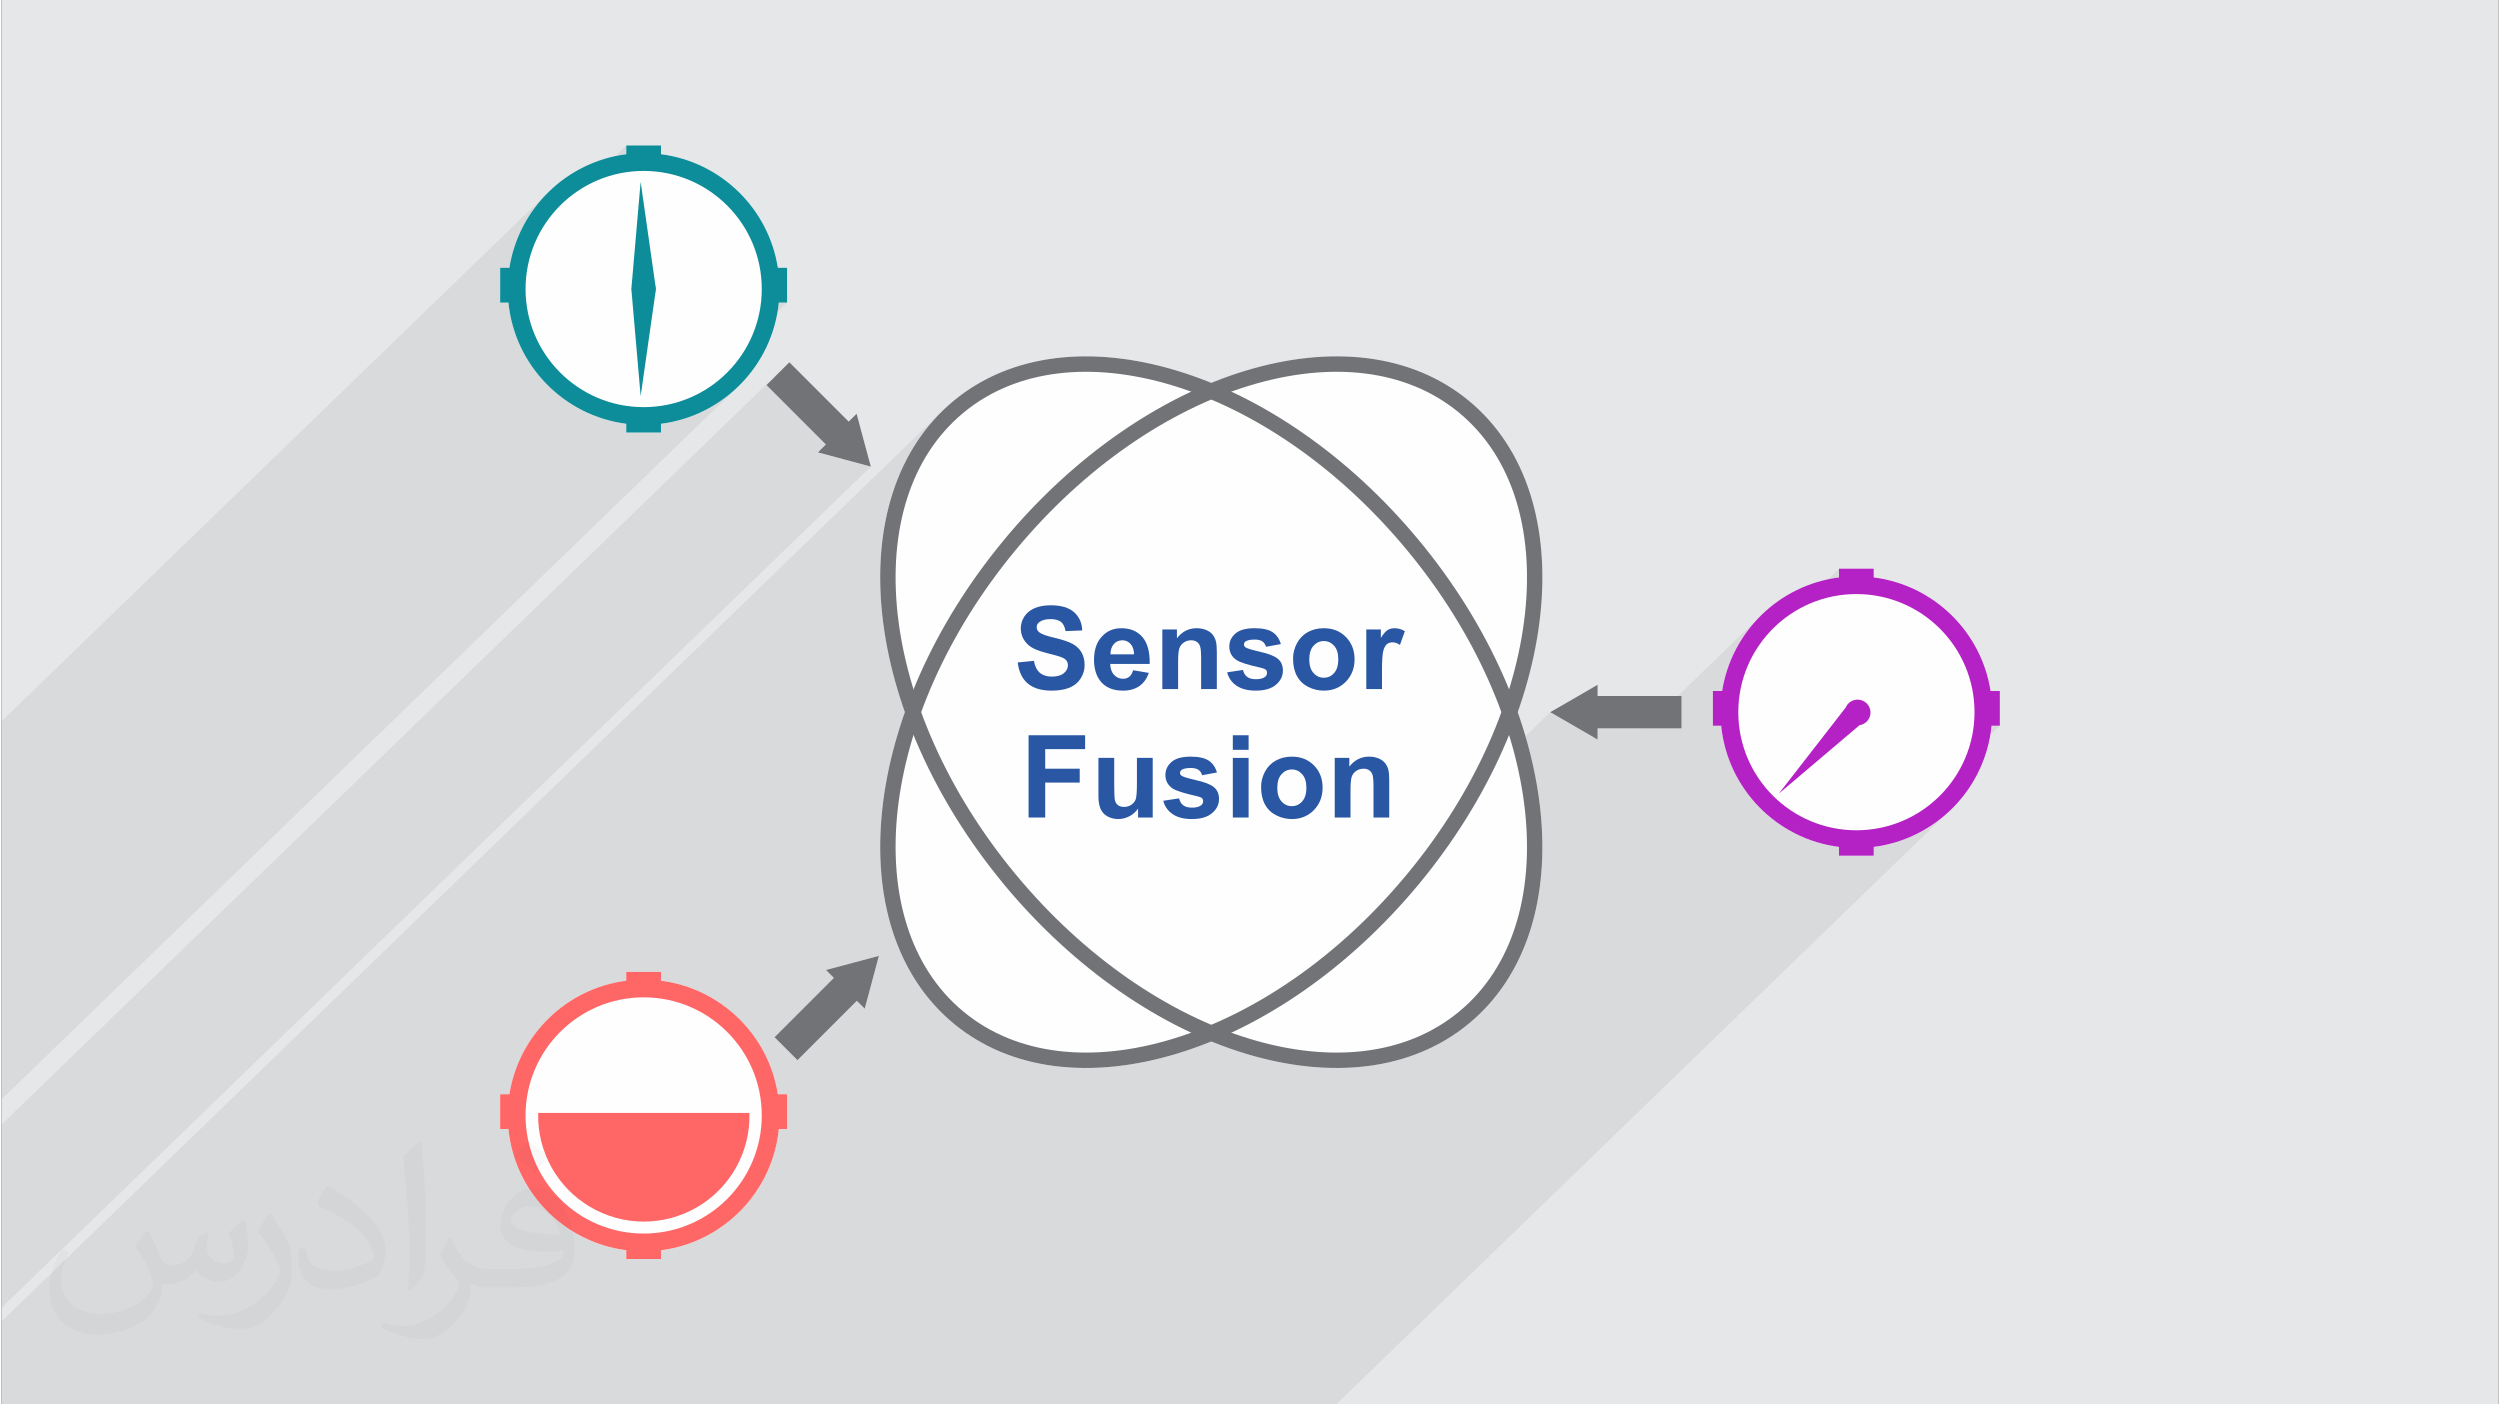 <?xml version="1.0" encoding="UTF-8"?>
<!DOCTYPE svg PUBLIC "-//W3C//DTD SVG 1.0//EN" "http://www.w3.org/TR/2001/REC-SVG-20010904/DTD/svg10.dtd">
<!-- Creator: CorelDRAW 2017 -->
<svg xmlns="http://www.w3.org/2000/svg" xml:space="preserve" width="356px" height="200px" version="1.0" shape-rendering="geometricPrecision" text-rendering="geometricPrecision" image-rendering="optimizeQuality" fill-rule="evenodd" clip-rule="evenodd"
viewBox="0 0 35600 20025"
 xmlns:xlink="http://www.w3.org/1999/xlink">
 <rect x="0" y="0" width="35600" height="20025" fill="#333333" stroke="none"/>
 <g id="Layer_x0020_1">
  <g id="_2493869120352">
   <path fill="#E6E7E8" d="M0 0l35600 0 0 20025 -35600 0 0 -20025z"/>
   <path fill="#373435" fill-opacity="0.078" d="M13574 5715l-290 281 4 -5 137 -143 -13425 12992 0 11 0 2 0 293 0 879 926 0 195 0 358 0 316 0 74 0 0 0 242 0 364 0 27 0 32 0 4 0 125 0 7 0 8 0 284 0 88 0 118 0 99 0 89 0 199 0 207 0 25 0 217 0 25 0 343 0 0 0 281 0 48 0 57 0 24 0 114 0 197 0 38 0 94 0 91 0 23 0 13 0 6 0 100 0 4 0 6 0 44 0 67 0 3 0 6 0 22 0 16 0 17 0 74 0 76 0 211 0 108 0 23 0 0 0 0 0 74 0 23 0 0 0 2 0 12 0 7 0 21 0 63 0 31 0 108 0 17 0 126 0 1 0 14 0 10 0 0 0 17 0 26 0 76 0 24 0 90 0 9 0 19 0 118 0 13 0 35 0 58 0 12 0 73 0 11 0 33 0 18 0 19 0 22 0 108 0 9 0 17 0 0 0 23 0 51 0 42 0 101 0 12 0 14 0 71 0 93 0 61 0 7 0 34 0 1 0 56 0 11 0 10 0 96 0 89 0 23 0 7 0 24 0 70 0 24 0 146 0 31 0 1 0 65 0 47 0 86 0 118 0 96 0 171 0 10 0 339 0 179 0 29 0 124 0 5 0 135 0 23 0 332 0 277 0 552 0 176 0 281 0 285 0 20 0 327 0 0 0 74 0 107 0 12 0 121 0 0 0 20 0 56 0 179 0 164 0 501 0 364 0 59 0 4 0 104 0 21 0 7 0 380 0 118 0 476 0 11 0 303 0 2 0 11 0 683 0 527 0 1453 0 129 0 260 0 106 0 12 0 117 0 59 0 361 0 8690 -8410 -125 100 -133 90 -140 79 -148 67 -154 54 -87 23 706 -683 -119 108 -130 97 -139 85 -147 71 -23 8 1413 -1367 -118 0 -1476 1428 -112 29 -167 25 -172 9 -172 -9 -168 -25 -161 -42 -155 -56 -147 -71 -139 -85 -122 -91 1197 -1158 23 -22 19 -26 14 -29 9 -32 3 -34 -4 -37 -11 -34 -17 -31 -22 -27 -27 -23 -31 -17 -35 -10 -37 -4 -28 2 -27 6 -25 10 -23 13 -20 16 -1214 1175 -77 -102 -84 -138 -71 -147 -57 -155 -41 -162 -26 -167 -8 -172 8 -172 26 -167 41 -162 57 -154 4 -8 1300 -1258 0 -125 -1159 1121 10 -16 97 -130 109 -120 -667 645 19 -64 55 -146 66 -141 77 -134 88 -127 96 -119 106 -111 -1673 1619 -666 0 -103 100 -235 -136 -338 -195 -775 750 41 -87 56 -122 53 -122 51 -123 47 -122 46 -122 43 -122 40 -121 37 -122 35 -121 32 -120 30 -120 27 -120 25 -119 21 -119 20 -118 16 -117 14 -117 -2200 2129 -3 -6 -8 -10 -8 -10 -9 -10 -11 -9 -11 -9 -12 -8 -13 -8 -14 -8 -15 -7 -16 -6 -16 -5 -17 -5 -17 -4 -17 -3 -17 -2 -18 -1 -19 0 -42 2 -39 7 -38 11 -36 15 -35 20 -32 25 -31 29 -29 28 0 -119 -208 0 -220 213 -1 -3 -22 -36 -25 -35 -28 -32 -32 -29 -34 -26 -20 -11 1056 -1022 0 -262 0 -52 1 -47 1 -23 254 -246 70 -196 -312 302 1 -4 4 -19 5 -16 5 -15 6 -14 6 -12 7 -11 7 -10 8 -9 -1965 1902 0 -287 -119 0 -106 0 -374 361 -8 -3 156 -150 -9 -27 -11 -26 -12 -23 -14 -22 -15 -21 -17 -18 -19 -17 -20 -15 -19 -12 -4 -2 -25 -11 -29 -10 -31 -8 -33 -6 -37 -5 -40 -2 -42 -1 -44 1 -41 3 -36 6 1189 -1152 -7 6 -11 8 -13 6 -15 6 -15 4 -18 4 -18 2 -20 2 -21 0 -19 0 -18 -2 -17 -2 -16 -4 -15 -5 -14 -6 -13 -7 -11 -8 -11 -8 -9 -10 -9 -11 -8 -12 -7 -13 -6 -14 -5 -15 -4 -15 -1295 1254 -91 0 1013 -981 0 -528 0 -16 0 -8 -1 -22 -1 -21 0 -5 -1 -15 -1 -11 3598 -3483 -3598 3483 -1 -7 -2 -17 -3 -15 -3 -14 -3 -13 -4 -13 -5 -12 -5 -12 -6 -11 -6 -12 -7 -11 -8 -10 -8 -10 -9 -10 -11 -9 -11 -9 -12 -8 -13 -8 -14 -8 -15 -7 -16 -6 -16 -5 -17 -5 -17 -4 -17 -3 -18 -2 -18 -1 -18 0 -42 2 -39 7 -38 11 -36 15 -35 20 -32 25 -31 29 -29 28 0 -119 -392 380 -1 -10 -8 -54 -11 -50 -15 -46 -18 -42 -22 -38 -26 -33 -29 -29 -31 -26 -34 -21 -36 -18 -38 -14 -42 -10 -43 -5 -46 -2 -41 2 -40 5 -38 9 -35 14 -34 16 -33 21 -30 24 -299 290 0 -1 -10 -20 -11 -20 -12 -18 -13 -18 -15 -16 -15 -16 -17 -14 -18 -14 -19 -12 -20 -11 -22 -11 -14 -6 178 -172 -4 -39 -6 -38 -10 -36 -13 -34 -16 -31 -19 -30 -23 -27 -26 -26 -30 -23 -33 -20 -36 -16 -40 -14 -43 -11 -46 -7 -50 -5 -54 -2 -33 1 -32 2 -30 3 -30 5 -28 5 -27 7 -26 9 -24 9 -23 11 -22 12 -20 13 -19 15 -18 15 -1501 1453 -14 -36 84 -219 101 -237 102 -218 4332 -4193 -224 74 -224 84 -226 96 -225 106 -225 116 -223 127 -223 137 -220 147 -219 158 -216 167 -213 177 -209 187 -206 196 -2059 1993 -14 -79 -30 -226 -18 -220 -9 -217 1 -212 12 -208 22 -204 32 -198 43 -192 52 -187 64 -180 74 -173 84 -166 95 -158 106 -150 116 -141 127 -133 -763 739 41 -96 92 -178 102 -169 115 -161 114 -139 298 -288 -1 -1zm-13574 11995l0 -11 0 -4 0 -1650 0 -11 11232 -10869 -326 326 838 839 447 -432 -113 113 -332 321 6 5 -113 113 377 101 378 102 -12394 11993 0 -467 0 -466 0 -3zm10543 -12238l-10543 10202 0 -351 0 -58 0 -113 0 -12 0 -102 0 -252 0 -125 0 -194 0 -1275 0 -99 0 -1683 0 -103 0 -114 0 -367 0 -7 0 -121 0 -4 0 -57 0 -353 7804 -7552 -106 112 -97 119 -87 127 -77 134 -66 140 -55 146 -19 65 667 -645 -109 120 -97 129 -9 16 1158 -1121 0 125 -1300 1259 -4 7 -57 155 -41 161 -26 168 -8 172 3 57 1638 -1586 211 1480 1 5 2 6 1 6 1 7 1 6 0 6 1 6 0 7 0 6 -1 6 0 7 -1 6 -1 6 -1 6 -2 6 -1 6 -211 1479 -148 144 18 3 173 9 172 -9 167 -25 113 -29 1475 -1428 118 0 -1413 1367 23 -9 147 -71 139 -84 130 -97 119 -109 -706 684 87 -23 154 -55 147 -67 141 -78 133 -90 125 -100 117 -110zm8673 5334l-384 371 384 -371zm-2023 27l362 -350 225 0 0 208 -119 115m3261 -5090l0 -1 -158 -121 -166 -108 -173 -95 -179 -82 -186 -69 -191 -57 -197 -44 -201 -32 -207 -19 -210 -7 -213 5 -218 17 -219 29 -223 40 -224 52 -226 63m3191 428l0 1m1017 3054l20 -234 9 -230 -2 -225 -13 -222 -24 -216 -35 -211 -46 -205 -57 -199 -69 -192 -80 -185 -91 -178 -103 -169 -114 -161 -126 -152 -137 -143 -149 -133m0 0l-1 1 -3598 3483"/>
   <g>
    <path fill="#FEFEFE" d="M26693 8233c854,108 1534,773 1666,1619l132 0 0 495 -118 0c-88,897 -790,1615 -1680,1728l0 125 -495 0 0 -125c-890,-113 -1591,-831 -1680,-1728l-118 0 0 -495 132 0c133,-846 813,-1511 1666,-1619l0 -125 495 0 0 125zm-17291 5750c854,109 1534,773 1666,1619l132 0 0 495 -118 0c-89,898 -790,1615 -1680,1729l0 125 -495 0 0 -126c-890,-113 -1591,-830 -1680,-1728l-118 0 0 -495 132 0c133,-846 813,-1510 1666,-1619l0 -125 495 0 0 125zm0 -11784c854,109 1534,774 1666,1619l132 0 0 496 -118 0c-89,897 -790,1615 -1680,1728l0 125 -495 0 0 -125c-890,-114 -1591,-831 -1680,-1728l-118 0 0 -496 132 0c133,-845 813,-1510 1666,-1619l0 -125 495 0 0 125zm12678 7955l338 -195 338 -196 0 160 1197 0 0 462 -1197 0 0 160 -338 -196 -338 -195zm-9686 -3501l-378 -102 -377 -101 113 -113 -846 -846 326 -326 846 846 113 -113 101 377 102 378zm115 6975l-378 101 -377 101 113 113 -846 846 327 327 846 -846 113 112 101 -377 101 -377zm4739 -8169c-161,-65 -323,-123 -483,-172 -1208,-368 -2367,-254 -3191,428l1 1 -1 -1c-824,683 -1153,1800 -1017,3055 49,448 156,914 322,1384 -166,470 -273,936 -322,1384 -136,1255 193,2372 1017,3055l1 -1 -1 1c824,682 1983,796 3191,428 160,-49 322,-107 483,-172 162,65 323,123 483,172 1208,368 2367,254 3191,-428l-1 -1 1 1c825,-683 1153,-1800 1017,-3055 -48,-448 -156,-914 -322,-1384 166,-470 274,-936 322,-1384 136,-1255 -192,-2372 -1017,-3055l-1 1 1 -1c-824,-682 -1983,-796 -3191,-428 -160,49 -321,107 -483,172z"/>
    <g>
     <path fill="#B421C4" d="M26693 8233c854,108 1534,773 1666,1619l132 0 0 495 -118 0c-88,897 -790,1615 -1680,1728l0 125 -495 0 0 -125c-890,-113 -1591,-831 -1680,-1728l-118 0 0 -495 132 0c133,-846 813,-1511 1666,-1619l0 -125 495 0 0 125zm-247 237c930,0 1684,754 1684,1684 0,930 -754,1684 -1684,1684 -930,0 -1684,-754 -1684,-1684 0,-930 754,-1684 1684,-1684z"/>
     <path fill="#B421C4" d="M26463 9975c101,0 184,82 184,183 0,92 -68,169 -157,182l0 0 -1151 976 955 -1229c28,-66 93,-112 169,-112z"/>
     <path fill="#FF6666" d="M9402 13983c854,109 1534,773 1666,1619l132 0 0 495 -118 0c-89,898 -790,1615 -1680,1729l0 125 -495 0 0 -126c-890,-113 -1591,-830 -1680,-1728l-118 0 0 -495 132 0c133,-846 813,-1510 1666,-1619l0 -125 495 0 0 125zm-247 237c930,0 1684,754 1684,1684 0,930 -754,1684 -1684,1684 -930,0 -1684,-754 -1684,-1684 0,-930 754,-1684 1684,-1684z"/>
     <path fill="#FF6666" d="M10663 15868c16,549 -268,1062 -740,1340 -473,279 -1059,279 -1531,0 -472,-278 -756,-791 -741,-1340l3012 0z"/>
     <path fill="#0D8D99" d="M9402 2199c854,109 1534,774 1666,1619l132 0 0 496 -118 0c-89,897 -790,1615 -1680,1728l0 125 -495 0 0 -125c-890,-114 -1591,-831 -1680,-1728l-118 0 0 -496 132 0c133,-845 813,-1510 1666,-1619l0 -125 495 0 0 125zm-247 238c930,0 1684,754 1684,1684 0,930 -754,1684 -1684,1684 -930,0 -1684,-754 -1684,-1684 0,-930 754,-1684 1684,-1684z"/>
     <path fill="#0D8D99" d="M9323 4072c4,15 7,32 7,49 0,17 -3,33 -7,49l-211 1479 -130 -1498c-2,-10 -3,-20 -3,-30 0,-11 1,-21 3,-31l130 -1498 211 1480z"/>
     <path fill="#727376" fill-rule="nonzero" d="M14288 7704l0 -1c1009,-1218 2251,-2053 3443,-2416 1208,-368 2367,-254 3191,428l-1 1 1 -1c825,683 1153,1800 1017,3055 -134,1239 -721,2615 -1730,3834l-1 1c-1009,1218 -2251,2053 -3443,2416 -1208,368 -2367,254 -3191,-428l1 -1 -1 1c-824,-683 -1153,-1800 -1017,-3055 134,-1239 722,-2615 1731,-3834zm169 140c-981,1185 -1552,2519 -1682,3717 -127,1183 175,2230 939,2862 764,633 1850,735 2987,388 1153,-351 2357,-1161 3338,-2347l0 0 0 0c982,-1185 1552,-2519 1682,-3717 128,-1183 -175,-2230 -939,-2862 -764,-633 -1849,-734 -2987,-388 -1153,351 -2356,1161 -3338,2347l0 0 0 0z"/>
     <path fill="#2957A4" fill-rule="nonzero" d="M14488 9445l231 -23c14,77 42,134 84,170 43,37 100,55 172,55 75,0 133,-17 171,-49 39,-32 58,-70 58,-113 0,-28 -8,-51 -24,-71 -16,-19 -45,-36 -85,-50 -28,-10 -90,-27 -189,-52 -126,-31 -215,-70 -266,-116 -72,-65 -108,-144 -108,-237 0,-60 17,-116 51,-169 34,-52 82,-91 146,-119 64,-27 140,-41 230,-41 147,0 258,33 332,98 74,66 113,152 117,261l-238 9c-10,-61 -32,-105 -65,-131 -33,-26 -83,-40 -149,-40 -68,0 -122,14 -160,43 -25,18 -37,42 -37,73 0,28 11,52 35,71 30,26 102,52 217,79 115,27 200,56 255,85 55,29 98,68 129,119 31,50 47,113 47,187 0,67 -19,130 -56,189 -37,59 -90,102 -158,131 -69,28 -154,43 -256,43 -148,0 -262,-35 -342,-103 -79,-68 -126,-168 -142,-299z"/>
     <path id="1" fill="#2957A4" fill-rule="nonzero" d="M16134 9556l224 38c-29,82 -74,145 -136,188 -62,43 -140,65 -233,65 -148,0 -258,-49 -329,-145 -56,-78 -84,-176 -84,-294 0,-141 37,-252 111,-331 73,-81 166,-120 279,-120 126,0 226,41 299,125 73,84 108,212 105,384l-563 0c2,67 20,119 55,156 34,37 77,56 129,56 35,0 64,-10 88,-29 24,-19 42,-50 55,-93zm13 -227c-2,-66 -19,-115 -51,-149 -32,-34 -70,-51 -116,-51 -49,0 -90,18 -121,54 -32,35 -48,84 -48,146l336 0z"/>
     <path id="2" fill="#2957A4" fill-rule="nonzero" d="M17327 9825l-224 0 0 -433c0,-92 -5,-151 -15,-178 -10,-27 -25,-48 -47,-63 -22,-15 -48,-22 -79,-22 -39,0 -74,10 -106,32 -31,21 -52,49 -64,84 -12,36 -17,101 -17,196l0 384 -225 0 0 -850 208 0 0 125c75,-96 169,-143 282,-143 50,0 95,9 137,26 41,18 72,41 93,69 21,28 36,59 44,94 9,35 13,86 13,151l0 528z"/>
     <path id="3" fill="#2957A4" fill-rule="nonzero" d="M17474 9586l226 -34c10,43 29,76 59,98 29,23 70,34 123,34 58,0 102,-10 131,-32 20,-15 30,-35 30,-60 0,-17 -5,-31 -16,-42 -11,-11 -36,-21 -75,-30 -182,-40 -297,-77 -345,-110 -68,-46 -102,-110 -102,-192 0,-74 30,-136 88,-186 58,-50 148,-75 270,-75 117,0 203,19 260,57 56,38 95,94 117,169l-212 39c-9,-33 -26,-59 -52,-77 -25,-17 -61,-26 -109,-26 -59,0 -102,8 -128,25 -17,11 -25,27 -25,45 0,16 7,30 22,41 20,15 91,36 211,64 120,27 204,60 251,100 48,40 71,96 71,167 0,78 -32,145 -98,201 -65,56 -161,85 -289,85 -116,0 -207,-24 -275,-71 -68,-46 -112,-110 -133,-190z"/>
     <path id="4" fill="#2957A4" fill-rule="nonzero" d="M18414 9390c0,-75 18,-148 55,-218 37,-70 89,-123 156,-160 68,-37 143,-55 226,-55 129,0 234,41 316,125 82,84 124,189 124,317 0,129 -42,236 -125,321 -83,84 -187,127 -313,127 -78,0 -152,-18 -223,-53 -70,-36 -124,-87 -161,-156 -37,-68 -55,-151 -55,-248zm231 12c0,84 20,149 60,193 40,46 89,68 148,68 58,0 107,-22 147,-68 39,-44 59,-110 59,-195 0,-83 -20,-148 -59,-192 -40,-45 -89,-68 -147,-68 -59,0 -108,23 -148,68 -40,44 -60,109 -60,194z"/>
     <path id="5" fill="#2957A4" fill-rule="nonzero" d="M19682 9825l-224 0 0 -850 208 0 0 120c35,-57 68,-94 96,-112 29,-18 62,-26 98,-26 51,0 101,14 148,42l-70 196c-37,-25 -73,-37 -105,-37 -32,0 -59,9 -81,26 -21,18 -39,49 -51,94 -13,45 -19,141 -19,285l0 262z"/>
     <path id="6" fill="#2957A4" fill-rule="nonzero" d="M14643 11656l0 -1173 806 0 0 198 -569 0 0 279 492 0 0 198 -492 0 0 498 -237 0z"/>
     <path id="7" fill="#2957A4" fill-rule="nonzero" d="M16204 11656l0 -127c-31,45 -71,81 -122,108 -50,27 -104,41 -160,41 -57,0 -108,-13 -154,-38 -45,-25 -78,-61 -98,-106 -21,-46 -31,-109 -31,-189l0 -539 225 0 0 391c0,120 4,194 12,220 8,28 23,49 45,65 22,16 50,23 84,23 39,0 73,-10 104,-31 30,-21 51,-48 62,-79 11,-31 17,-108 17,-230l0 -359 225 0 0 850 -209 0z"/>
     <path id="8" fill="#2957A4" fill-rule="nonzero" d="M16563 11417l226 -34c10,43 29,76 59,98 29,23 70,34 123,34 58,0 102,-10 131,-32 20,-15 30,-35 30,-60 0,-17 -5,-31 -16,-42 -11,-11 -37,-21 -75,-30 -182,-40 -297,-77 -346,-110 -67,-46 -101,-110 -101,-192 0,-74 30,-136 88,-186 58,-50 148,-75 270,-75 117,0 203,19 260,57 56,38 95,94 117,169l-212 39c-9,-33 -26,-59 -52,-77 -25,-17 -61,-26 -109,-26 -59,0 -102,8 -128,25 -17,11 -26,27 -26,45 0,16 8,30 23,41 20,15 91,36 211,64 120,27 204,60 251,100 48,40 71,96 71,167 0,78 -32,145 -98,201 -65,56 -161,85 -289,85 -116,0 -208,-24 -275,-71 -68,-46 -112,-110 -133,-190z"/>
     <path id="9" fill="#2957A4" fill-rule="nonzero" d="M17555 10691l0 -208 225 0 0 208 -225 0zm0 965l0 -850 225 0 0 850 -225 0z"/>
     <path id="10" fill="#2957A4" fill-rule="nonzero" d="M17958 11221c0,-75 18,-148 55,-218 37,-70 89,-123 157,-160 67,-37 142,-55 226,-55 128,0 233,41 316,125 82,84 123,189 123,317 0,129 -42,236 -125,321 -83,84 -187,127 -313,127 -78,0 -152,-18 -223,-53 -70,-36 -124,-87 -161,-156 -37,-68 -55,-151 -55,-248zm231 12c0,84 20,149 60,193 40,46 89,68 148,68 58,0 107,-22 147,-68 40,-44 60,-110 60,-195 0,-83 -20,-148 -60,-192 -40,-45 -89,-68 -147,-68 -59,0 -108,23 -148,68 -40,44 -60,109 -60,194z"/>
     <path id="11" fill="#2957A4" fill-rule="nonzero" d="M19785 11656l-224 0 0 -433c0,-92 -5,-151 -15,-178 -10,-27 -25,-48 -47,-63 -22,-15 -48,-22 -79,-22 -39,0 -74,10 -106,32 -31,21 -52,49 -64,84 -12,36 -17,101 -17,196l0 384 -225 0 0 -850 208 0 0 124c75,-95 169,-142 282,-142 50,0 95,9 137,26 41,18 72,41 93,69 22,28 36,59 45,94 8,35 12,86 12,151l0 528z"/>
     <path fill="#727376" d="M22080 10154l338 -195 338 -196 0 160 1197 0 0 462 -1197 0 0 160 -338 -196 -338 -195z"/>
     <path fill="#727376" d="M12394 6653l-378 -102 -377 -101 113 -113 -846 -846 326 -326 846 846 113 -113 101 377 102 378z"/>
     <path fill="#727376" d="M12509 13628l-378 101 -377 101 113 113 -846 846 327 327 846 -846 113 112 101 -377 101 -377z"/>
     <path fill="#727376" fill-rule="nonzero" d="M20209 7704l-1 -1c-1009,-1218 -2251,-2053 -3443,-2416 -1208,-368 -2367,-254 -3191,428l1 1 -1 -1c-824,683 -1153,1800 -1017,3055 134,1239 722,2615 1731,3834l0 1c1009,1218 2251,2053 3443,2416 1208,368 2367,254 3191,-428l-1 -1 1 1c825,-683 1153,-1800 1017,-3055 -134,-1239 -721,-2615 -1730,-3834zm-170 140c982,1185 1552,2519 1682,3717 128,1183 -175,2230 -939,2862 -764,633 -1849,735 -2987,388 -1153,-351 -2356,-1161 -3338,-2347l0 0 0 0c-981,-1185 -1552,-2519 -1682,-3717 -127,-1183 175,-2230 939,-2862 764,-633 1850,-734 2987,-388 1153,351 2357,1161 3338,2347l0 0 0 0z"/>
    </g>
   </g>
   <path fill="#373435" fill-opacity="0.031" d="M2082 17547c68,103 112,202 155,312 32,64 49,183 199,183 44,0 107,-14 163,-45 63,-33 111,-83 136,-159l60 -202 146 -72 10 10c-20,76 -25,149 -25,206 0,169 146,233 262,233 68,0 129,-33 129,-95 0,-80 -34,-216 -78,-338 68,-68 136,-136 214,-191l12 6c34,144 53,286 53,381 0,93 -41,196 -75,264 -70,132 -194,237 -344,237 -114,0 -241,-57 -328,-163l-5 0c-82,102 -209,194 -412,194l-63 0c-10,134 -39,229 -83,314 -121,237 -480,404 -818,404 -470,0 -706,-272 -706,-633 0,-223 73,-431 185,-578l92 38c-70,134 -117,261 -117,385 0,338 275,499 592,499 294,0 658,-187 724,-404 -25,-237 -114,-349 -250,-565 41,-72 94,-144 160,-221l12 0zm5421 -1274c99,62 196,136 291,220 -53,75 -119,143 -201,203 -95,-77 -190,-143 -287,-213 66,-74 131,-146 197,-210zm51 926c-160,0 -291,105 -291,183 0,167 320,219 703,217 -48,-196 -216,-400 -412,-400zm-359 895c208,0 390,-6 529,-41 155,-40 286,-118 286,-172 0,-14 0,-31 -5,-45 -87,8 -187,8 -274,8 -282,0 -498,-64 -583,-222 -21,-44 -36,-93 -36,-149 0,-153 66,-303 182,-406 97,-85 204,-138 313,-138 197,0 354,158 464,408 60,136 101,293 101,491 0,132 -36,243 -118,326 -153,148 -435,204 -867,204l-196 0 0 0 -51 0c-107,0 -184,-19 -245,-66l-10 0c3,25 5,49 5,72 0,97 -32,221 -97,320 -192,286 -400,410 -580,410 -182,0 -405,-70 -606,-161l36 -70c65,27 155,45 279,45 325,0 752,-313 805,-618 -12,-25 -34,-58 -65,-93 -95,-113 -155,-208 -211,-307 48,-95 92,-171 133,-240l17 -2c139,283 265,446 546,446l44 0 0 0 204 0zm-1408 299c24,-130 26,-276 26,-413l0 -202c0,-377 -48,-926 -87,-1283 68,-74 163,-160 238,-218l22 6c51,450 63,971 63,1452 0,126 -5,249 -17,340 -7,114 -73,200 -214,332l-31 -14zm-1449 -596c7,177 94,317 398,317 189,0 349,-49 526,-134 32,-14 49,-33 49,-49 0,-111 -85,-258 -228,-392 -139,-126 -323,-237 -495,-311 -59,-25 -78,-52 -78,-77 0,-51 68,-158 124,-235l19 -2c197,103 417,256 580,427 148,157 240,316 240,489 0,128 -39,249 -102,361 -216,109 -446,192 -674,192 -277,0 -466,-130 -466,-436 0,-33 0,-84 12,-150l95 0zm-501 -503l172 278c63,103 122,215 122,392l0 227c0,183 -117,379 -306,573 -148,132 -279,188 -400,188 -180,0 -386,-56 -624,-159l27 -70c75,20 162,37 269,37 342,-2 692,-252 852,-557 19,-35 26,-68 26,-91 0,-35 -19,-74 -34,-109 -87,-165 -184,-315 -291,-454 56,-88 112,-173 173,-257l14 2z"/>
  </g>
 </g>
</svg>
